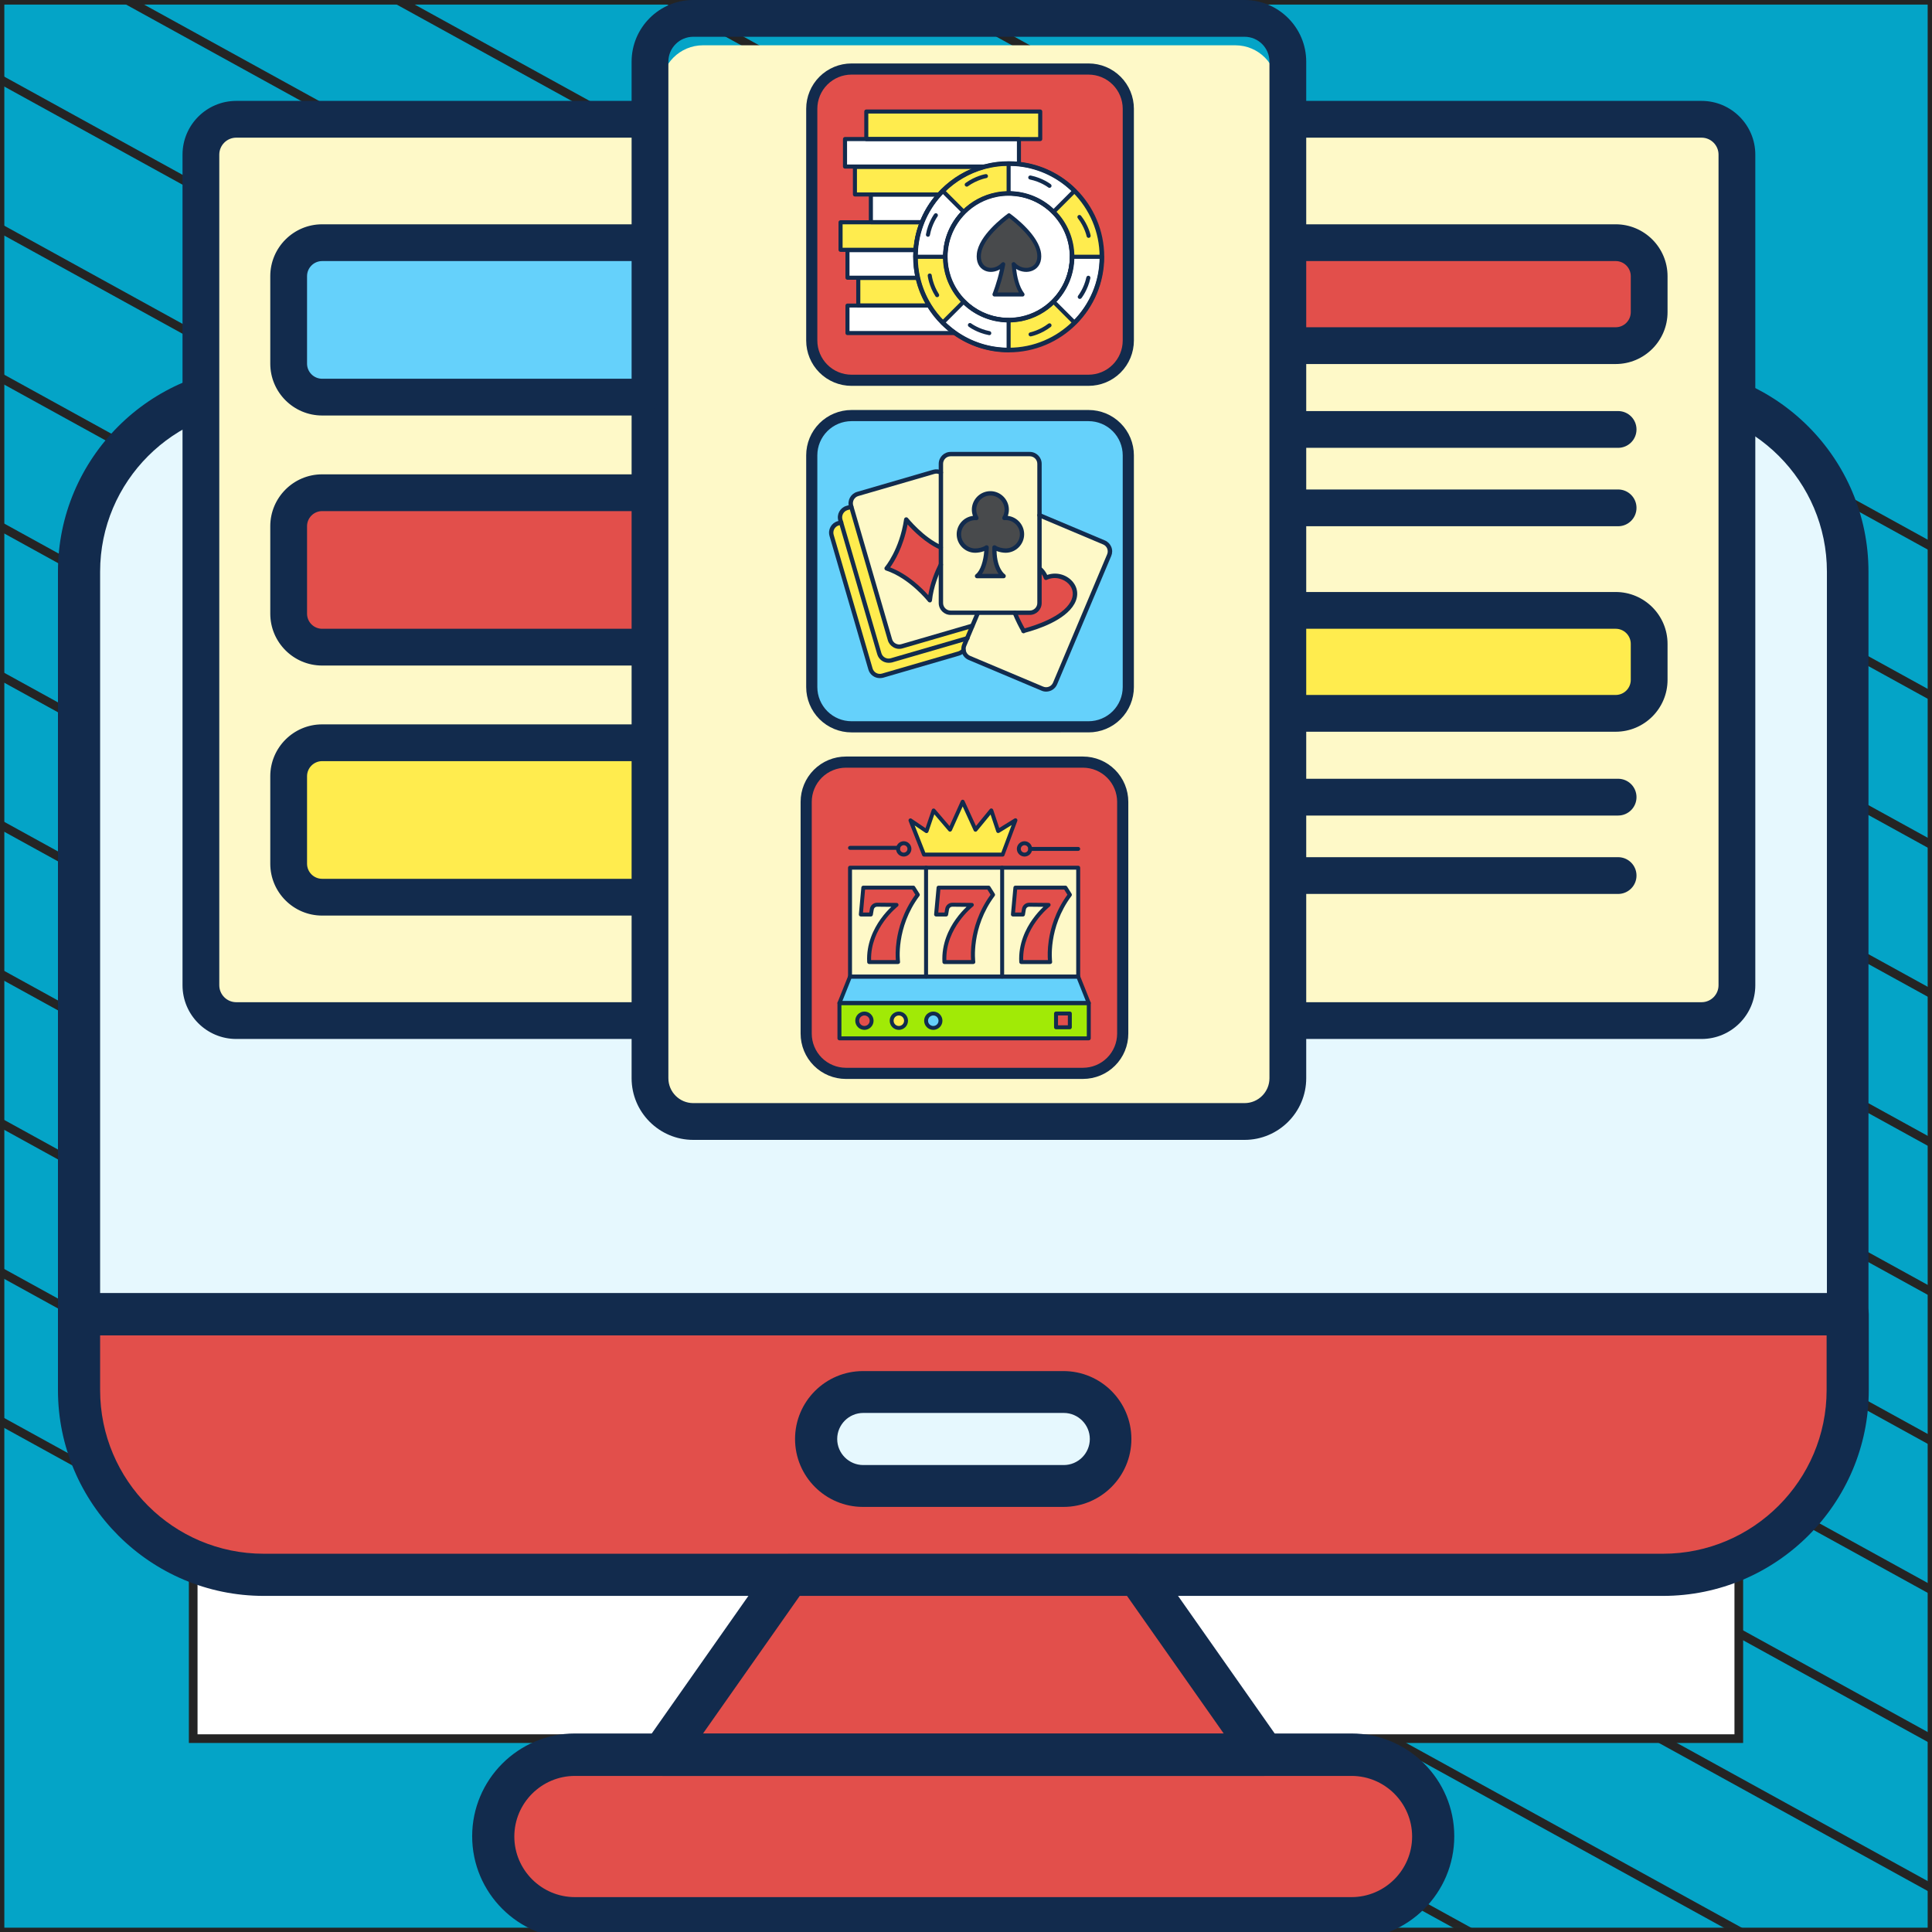 <?xml version="1.0" encoding="UTF-8"?> <svg xmlns="http://www.w3.org/2000/svg" width="300" height="300" viewBox="0 0 300 300" fill="none"><rect x="0" y="0" width="300" height="300" fill="#333333" stroke="none"/><g clip-path="url(#clip0_2005_4410)"><path d="M300 0.038H0V300H300V0.038Z" fill="#04A4C7" stroke="#242424" stroke-width="1.346" stroke-linejoin="round"></path><mask id="mask0_2005_4410" style="mask-type:luminance" maskUnits="userSpaceOnUse" x="0" y="0" width="300" height="300"><path d="M300 0H0V299.962H300V0Z" fill="white"></path></mask><g mask="url(#mask0_2005_4410)"><path d="M-286.023 63.085L218.795 341.085" stroke="#242424" stroke-width="1.346" stroke-miterlimit="10"></path><path d="M-264.954 51.544L239.932 329.581" stroke="#242424" stroke-width="1.346" stroke-miterlimit="10"></path><path d="M-243.819 40.04L260.999 318.04" stroke="#242424" stroke-width="1.346" stroke-miterlimit="10"></path><path d="M-222.682 28.536L282.136 306.536" stroke="#242424" stroke-width="1.346" stroke-miterlimit="10"></path><path d="M-201.545 17.032L303.272 295.032" stroke="#242424" stroke-width="1.346" stroke-miterlimit="10"></path><path d="M-180.41 5.528L324.409 283.528" stroke="#242424" stroke-width="1.346" stroke-miterlimit="10"></path><path d="M-159.273 -6.014L345.545 272.024" stroke="#242424" stroke-width="1.346" stroke-miterlimit="10"></path><path d="M-138.205 -17.517L366.613 260.483" stroke="#242424" stroke-width="1.346" stroke-miterlimit="10"></path><path d="M-117.069 -29.021L387.749 248.979" stroke="#242424" stroke-width="1.346" stroke-miterlimit="10"></path><path d="M-95.932 -40.525L408.886 237.475" stroke="#242424" stroke-width="1.346" stroke-miterlimit="10"></path><path d="M-74.796 -52.029L430.023 225.971" stroke="#242424" stroke-width="1.346" stroke-miterlimit="10"></path><path d="M-53.659 -63.533L451.159 214.467" stroke="#242424" stroke-width="1.346" stroke-miterlimit="10"></path><path d="M-32.591 -75.075L472.227 202.963" stroke="#242424" stroke-width="1.346" stroke-miterlimit="10"></path><path d="M-11.454 -86.579L493.364 191.422" stroke="#242424" stroke-width="1.346" stroke-miterlimit="10"></path></g><path d="M270 30H30V269.975H270V30Z" fill="white" stroke="#242424" stroke-width="1.346" stroke-miterlimit="10"></path><path d="M286.909 204.083V215.855C286.909 223.81 283.682 230.901 278.5 236.128C273.364 241.355 266.182 244.583 258.227 244.583H40.955C38 244.583 35.136 244.128 32.364 243.264C31.454 242.946 30.591 242.673 29.727 242.264C27.182 241.219 24.818 239.764 22.727 237.992C22.727 237.992 22.727 237.946 22.682 237.946C21.954 237.401 21.273 236.764 20.682 236.083C15.5 230.901 12.273 223.764 12.273 215.81V204.037H286.909V204.083Z" fill="#E24F4B"></path><path d="M222.591 285.173C222.591 278.173 216.909 272.492 209.909 272.492H89.273C82.273 272.492 76.591 278.173 76.591 285.173C76.591 292.173 82.273 297.855 89.273 297.855H209.864C216.909 297.855 222.591 292.173 222.591 285.173Z" fill="#E24F4B"></path><path d="M286.909 88.764V204.082H12.273V88.764C12.273 72.946 25.091 60.083 40.955 60.083H258.227C274.091 60.083 286.909 72.946 286.909 88.764Z" fill="#E6F8FE"></path><path d="M286.909 207.355H12.273C10.454 207.355 9 205.901 9 204.082V88.764C9 71.173 23.318 56.855 40.909 56.855H258.227C275.818 56.855 290.136 71.173 290.136 88.764V204.082C290.182 205.901 288.727 207.355 286.909 207.355ZM15.546 200.81H283.682V88.764C283.682 74.764 272.273 63.355 258.273 63.355H40.955C26.954 63.355 15.546 74.764 15.546 88.764V200.81Z" fill="#122B4D"></path><path d="M258.227 247.81H40.955C23.364 247.81 9 233.492 9 215.855V204.083C9 202.264 10.454 200.81 12.273 200.81H286.909C288.727 200.81 290.182 202.264 290.182 204.083V215.855C290.182 233.492 275.818 247.81 258.227 247.81ZM15.546 207.355V215.855C15.546 229.901 26.954 241.264 40.955 241.264H258.227C272.227 241.264 283.636 229.855 283.636 215.855V207.355H15.546Z" fill="#122B4D"></path><path d="M176.682 244.537L196.318 272.492H102.864L122.5 244.537H176.682Z" fill="#E24F4B"></path><path d="M196.318 275.764H102.864C101.636 275.764 100.546 275.082 99.955 273.992C99.409 272.901 99.5 271.628 100.182 270.628L119.818 242.673C120.409 241.81 121.409 241.31 122.5 241.31H176.636C177.682 241.31 178.682 241.81 179.318 242.673L198.955 270.628C199.636 271.628 199.727 272.901 199.182 273.992C198.636 275.082 197.5 275.764 196.318 275.764ZM109.136 269.219H190.046L175 247.81H124.182L109.136 269.219Z" fill="#122B4D"></path><path d="M209.909 301.083H89.273C80.5 301.083 73.318 293.946 73.318 285.128C73.318 276.355 80.454 269.173 89.273 269.173H209.864C218.636 269.173 225.818 276.31 225.818 285.128C225.818 293.946 218.682 301.083 209.909 301.083ZM89.273 275.764C84.091 275.764 79.864 279.992 79.864 285.173C79.864 290.355 84.091 294.583 89.273 294.583H209.864C215.045 294.583 219.273 290.355 219.273 285.173C219.273 279.992 215.045 275.764 209.864 275.764H89.273Z" fill="#122B4D"></path><path d="M172.455 223.446C172.455 227.492 169.182 230.764 165.136 230.764H134C129.955 230.764 126.682 227.492 126.682 223.446C126.682 219.401 129.955 216.128 134 216.128H165.136C169.182 216.173 172.455 219.446 172.455 223.446Z" fill="#E6F8FE"></path><path d="M165.136 233.992H134C128.182 233.992 123.455 229.264 123.455 223.446C123.455 217.628 128.182 212.901 134 212.901H165.136C170.955 212.901 175.682 217.628 175.682 223.446C175.682 229.264 170.955 233.992 165.136 233.992ZM134.045 219.401C131.818 219.401 130 221.219 130 223.446C130 225.673 131.818 227.492 134.045 227.492H165.182C167.409 227.492 169.227 225.673 169.227 223.446C169.227 221.219 167.409 219.401 165.182 219.401H134.045Z" fill="#122B4D"></path><path d="M100.93 18.523H36.685C33.653 18.523 31.195 20.981 31.195 24.012V152.988C31.195 156.02 33.653 158.478 36.685 158.478H100.929L100.93 18.523Z" fill="#FEF9C8"></path><path d="M199.974 18.523H264.219C267.25 18.523 269.708 20.981 269.708 24.012V152.988C269.708 156.02 267.25 158.478 264.219 158.478H199.974V18.523Z" fill="#FEF9C8"></path><path d="M100.93 37.684H50.022C47.151 37.684 44.823 40.011 44.823 42.883V56.465C44.823 59.336 47.15 61.664 50.022 61.664H100.93V37.684Z" fill="#65D1FB"></path><path d="M100.93 76.51H50.022C47.151 76.51 44.823 78.837 44.823 81.709V95.291C44.823 98.162 47.15 100.49 50.022 100.49H100.93V76.51Z" fill="#E24F4B"></path><path d="M100.93 115.335H50.022C47.151 115.335 44.823 117.663 44.823 120.535V134.117C44.823 136.988 47.15 139.316 50.022 139.316H100.93V115.335Z" fill="#FFEC4E"></path><path d="M199.974 37.684H250.882C253.753 37.684 256.081 40.011 256.081 42.883V48.472C256.081 51.343 253.754 53.671 250.882 53.671H199.974V37.684Z" fill="#E24F4B"></path><path d="M199.974 94.781H250.882C253.753 94.781 256.081 97.108 256.081 99.98V105.569C256.081 108.439 253.754 110.768 250.882 110.768H199.974V94.781Z" fill="#FFEC4E"></path><path d="M251.26 69.539H201.522C199.945 69.539 198.667 68.261 198.667 66.684C198.667 65.108 199.945 63.83 201.522 63.83H251.26C252.837 63.83 254.115 65.108 254.115 66.684C254.115 68.261 252.837 69.539 251.26 69.539Z" fill="#122B4D"></path><path d="M251.26 81.715H201.522C199.945 81.715 198.667 80.437 198.667 78.86C198.667 77.283 199.945 76.005 201.522 76.005H251.26C252.837 76.005 254.115 77.283 254.115 78.86C254.115 80.437 252.837 81.715 251.26 81.715Z" fill="#122B4D"></path><path d="M251.26 126.636H201.522C199.945 126.636 198.667 125.358 198.667 123.781C198.667 122.204 199.945 120.926 201.522 120.926H251.26C252.837 120.926 254.115 122.204 254.115 123.781C254.115 125.358 252.837 126.636 251.26 126.636Z" fill="#122B4D"></path><path d="M251.26 138.811H201.522C199.945 138.811 198.667 137.534 198.667 135.957C198.667 134.379 199.945 133.102 201.522 133.102H251.26C252.837 133.102 254.115 134.379 254.115 135.957C254.115 137.534 252.837 138.811 251.26 138.811Z" fill="#122B4D"></path><path d="M191.819 172.415H109.163C105.581 172.415 102.677 169.511 102.677 165.929V13.518C102.677 9.936 105.581 7.032 109.163 7.032H191.819C195.402 7.032 198.306 9.936 198.306 13.518V165.928C198.306 169.511 195.402 172.415 191.819 172.415Z" fill="#FEF9C8"></path><path d="M193.256 177H107.648C102.369 177 98.075 172.705 98.075 167.427V9.573C98.075 4.295 102.37 0 107.648 0H193.256C198.536 0 202.829 4.295 202.829 9.573V167.427C202.829 172.705 198.534 177 193.256 177ZM107.648 5.71C105.517 5.71 103.785 7.443 103.785 9.573V167.427C103.785 169.557 105.518 171.29 107.648 171.29H193.256C195.387 171.29 197.12 169.557 197.12 167.427V9.573C197.12 7.443 195.386 5.71 193.256 5.71H107.648Z" fill="#122B4D"></path><path d="M99.541 161.331H36.686C32.085 161.331 28.342 157.589 28.342 152.987V24.011C28.342 19.411 32.085 15.667 36.686 15.667H99.636C101.213 15.667 102.491 16.945 102.491 18.522C102.491 20.099 101.213 21.377 99.636 21.377H36.686C35.233 21.377 34.051 22.559 34.051 24.011V152.987C34.051 154.439 35.233 155.622 36.686 155.622H99.541C101.118 155.622 102.396 156.9 102.396 158.477C102.396 160.054 101.118 161.331 99.541 161.331Z" fill="#122B4D"></path><path d="M264.219 161.331H201.304C199.727 161.331 198.449 160.054 198.449 158.477C198.449 156.9 199.727 155.622 201.304 155.622H264.219C265.671 155.622 266.853 154.44 266.853 152.987V24.011C266.853 22.56 265.671 21.377 264.219 21.377H201.522C199.945 21.377 198.667 20.099 198.667 18.522C198.667 16.945 199.945 15.667 201.522 15.667H264.219C268.819 15.667 272.563 19.409 272.563 24.011V152.987C272.564 157.589 268.821 161.331 264.219 161.331Z" fill="#122B4D"></path><path d="M99.351 64.519H50.023C45.582 64.519 41.968 60.906 41.968 56.465V42.883C41.968 38.442 45.582 34.829 50.023 34.829H99.636C101.213 34.829 102.491 36.107 102.491 37.684C102.491 39.261 101.213 40.539 99.636 40.539H50.023C48.73 40.539 47.678 41.59 47.678 42.883V56.466C47.678 57.759 48.73 58.811 50.023 58.811H99.351C100.928 58.811 102.206 60.089 102.206 61.666C102.206 63.243 100.927 64.519 99.351 64.519Z" fill="#122B4D"></path><path d="M99.636 103.345H50.023C45.582 103.345 41.968 99.732 41.968 95.291V81.708C41.968 77.267 45.582 73.654 50.023 73.654H99.636C101.213 73.654 102.491 74.932 102.491 76.509C102.491 78.086 101.213 79.364 99.636 79.364H50.023C48.73 79.364 47.678 80.415 47.678 81.708V95.291C47.678 96.584 48.73 97.636 50.023 97.636H99.636C101.213 97.636 102.491 98.913 102.491 100.49C102.491 102.067 101.213 103.345 99.636 103.345Z" fill="#122B4D"></path><path d="M99.636 142.171H50.023C45.582 142.171 41.968 138.558 41.968 134.117V120.534C41.968 116.093 45.582 112.48 50.023 112.48H99.636C101.213 112.48 102.491 113.757 102.491 115.334C102.491 116.911 101.213 118.189 99.636 118.189H50.023C48.73 118.189 47.678 119.241 47.678 120.534V134.117C47.678 135.41 48.73 136.461 50.023 136.461H99.636C101.213 136.461 102.491 137.739 102.491 139.316C102.491 140.893 101.213 142.171 99.636 142.171Z" fill="#122B4D"></path><path d="M250.882 56.526H201.522C199.945 56.526 198.667 55.248 198.667 53.671C198.667 52.094 199.945 50.816 201.522 50.816H250.882C252.175 50.816 253.226 49.764 253.226 48.472V42.882C253.226 41.589 252.175 40.538 250.882 40.538H201.522C199.945 40.538 198.667 39.26 198.667 37.683C198.667 36.106 199.945 34.828 201.522 34.828H250.882C255.323 34.828 258.936 38.441 258.936 42.882V48.472C258.936 52.913 255.323 56.526 250.882 56.526Z" fill="#122B4D"></path><path d="M250.882 113.623H201.887C200.31 113.623 199.032 112.345 199.032 110.768C199.032 109.191 200.31 107.913 201.887 107.913H250.882C252.175 107.913 253.226 106.861 253.226 105.569V99.979C253.226 98.686 252.175 97.635 250.882 97.635H201.304C199.727 97.635 198.449 96.357 198.449 94.78C198.449 93.203 199.727 91.925 201.304 91.925H250.882C255.323 91.925 258.936 95.538 258.936 99.979V105.569C258.936 110.01 255.323 113.623 250.882 113.623Z" fill="#122B4D"></path><path d="M132.219 64.074H169.036C170.673 64.074 172.242 64.724 173.399 65.881C174.556 67.038 175.206 68.607 175.206 70.243V106.232C175.206 107.869 174.556 109.438 173.399 110.595C172.242 111.752 170.673 112.402 169.036 112.402H164.482H152.639H132.219C130.583 112.402 129.013 111.752 127.856 110.595C126.699 109.438 126.049 107.869 126.049 106.232V70.243C126.049 68.607 126.699 67.038 127.856 65.881C129.013 64.724 130.583 64.074 132.219 64.074Z" fill="#65D1FB"></path><path d="M165.348 113.724L152.435 113.726H132.219V111.994H152.635H164.478H169.032C170.438 111.992 171.786 111.433 172.781 110.438C173.775 109.444 174.334 108.096 174.336 106.69V70.699C174.334 69.293 173.775 67.945 172.781 66.951C171.786 65.956 170.438 65.397 169.032 65.395H132.219C130.813 65.397 129.465 65.956 128.471 66.951C127.476 67.945 126.917 69.293 126.915 70.699V106.69C126.917 108.096 127.476 109.444 128.471 110.438C129.465 111.433 130.813 111.992 132.219 111.994V113.726C130.354 113.726 128.565 112.985 127.245 111.666C125.926 110.347 125.185 108.558 125.185 106.692V70.699C125.185 68.834 125.926 67.044 127.245 65.725C128.565 64.406 130.354 63.665 132.219 63.665H169.036C170.902 63.665 172.691 64.406 174.01 65.725C175.329 67.044 176.07 68.834 176.07 70.699V106.69C176.07 108.555 175.329 110.344 174.01 111.664C172.691 112.983 170.902 113.724 169.036 113.724H165.348Z" fill="#122B4D"></path><path d="M148.846 101.468L137.04 104.903C136.241 105.135 135.408 104.68 135.177 103.881L129.123 83.12C128.892 82.321 129.347 81.488 130.145 81.257L141.951 77.822C142.75 77.59 143.582 78.045 143.814 78.844L149.859 99.605C150.099 100.395 149.644 101.228 148.846 101.468Z" fill="#FFEC4E"></path><path d="M150.211 99.09L138.405 102.524C137.607 102.756 136.774 102.301 136.542 101.503L130.497 80.741C130.266 79.943 130.721 79.11 131.519 78.878L143.325 75.444C144.124 75.212 144.957 75.667 145.188 76.466L151.233 97.227C151.473 98.017 151.01 98.858 150.211 99.09Z" fill="#FFEC4E"></path><path d="M151.868 96.917L140.062 100.352C139.264 100.584 138.431 100.129 138.199 99.33L132.154 78.569C131.922 77.77 132.377 76.938 133.176 76.706L144.982 73.271C145.78 73.039 146.613 73.494 146.845 74.293L152.898 95.054C153.13 95.853 152.666 96.686 151.868 96.917Z" fill="#FEF9C8"></path><path d="M137.684 88.254C137.684 88.254 139.993 85.584 140.732 80.656C140.732 80.656 143.883 84.639 147.386 85.43C147.386 85.43 144.819 89.079 144.381 93.2C144.381 93.2 141.496 89.508 137.684 88.254Z" fill="#E24F4B"></path><path d="M161.863 106.938L150.529 102.164C149.765 101.838 149.404 100.962 149.722 100.189L158.119 80.269C158.445 79.505 159.321 79.144 160.094 79.462L171.428 84.236C172.192 84.562 172.552 85.438 172.235 86.211L163.837 106.131C163.511 106.903 162.627 107.264 161.863 106.938Z" fill="#FEF9C8"></path><path d="M162.412 89.74C162.223 89.199 161.914 88.743 161.519 88.391C160.034 87.061 157.458 87.172 156.762 89.508C156.247 91.242 156.891 93.526 157.647 95.338C158.119 96.471 158.634 97.424 158.926 97.939L158.909 97.982C158.917 97.982 158.935 97.974 158.943 97.974C158.952 97.982 158.96 97.999 158.96 98.008L158.978 97.965C160.454 97.579 165.082 96.205 166.525 93.629C168.036 90.933 164.876 88.563 162.412 89.74Z" fill="#E24F4B"></path><path d="M159.905 95.149H147.609C146.776 95.149 146.107 94.471 146.107 93.647V72.018C146.107 71.185 146.785 70.516 147.609 70.516H159.905C160.737 70.516 161.407 71.194 161.407 72.018V93.638C161.407 94.471 160.737 95.149 159.905 95.149Z" fill="#FEF9C8"></path><path d="M156.161 80.424C156.092 80.424 156.024 80.432 155.964 80.432C156.187 80.055 156.324 79.617 156.324 79.144C156.324 77.745 155.191 76.612 153.791 76.612C152.392 76.612 151.258 77.745 151.258 79.144C151.258 79.617 151.387 80.055 151.61 80.432C151.55 80.432 151.49 80.424 151.43 80.424C150.031 80.424 148.897 81.557 148.897 82.957C148.897 84.356 150.031 85.49 151.43 85.49C151.997 85.49 152.761 85.301 153.19 84.992C153.19 86.417 152.77 88.666 151.722 89.448H155.852C155.852 89.448 154.315 88.486 154.418 85C154.839 85.309 155.603 85.49 156.161 85.49C157.561 85.49 158.694 84.356 158.694 82.957C158.694 81.557 157.561 80.424 156.161 80.424Z" fill="#484A4C"></path><path d="M136.611 105.298C135.812 105.298 135.074 104.774 134.842 103.967L128.806 83.214C128.523 82.236 129.09 81.214 130.06 80.93L130.515 80.802C130.695 80.75 130.884 80.853 130.936 81.034C130.987 81.214 130.884 81.403 130.704 81.454L130.249 81.583C129.63 81.763 129.27 82.416 129.45 83.034L135.495 103.795C135.675 104.414 136.328 104.774 136.946 104.594L148.752 101.159C148.992 101.091 149.198 100.953 149.344 100.756C149.456 100.61 149.671 100.584 149.816 100.696C149.962 100.807 149.988 101.022 149.877 101.168C149.636 101.477 149.31 101.7 148.932 101.803L137.126 105.238C136.954 105.272 136.783 105.298 136.611 105.298Z" fill="#122B4D"></path><path d="M137.984 102.92C137.186 102.92 136.447 102.396 136.216 101.589L130.171 80.836C129.888 79.857 130.454 78.835 131.425 78.552L132.086 78.363C132.266 78.312 132.455 78.415 132.506 78.595C132.558 78.775 132.455 78.964 132.275 79.016L131.613 79.205C130.995 79.385 130.635 80.037 130.815 80.656L136.86 101.417C137.04 102.035 137.692 102.396 138.311 102.215L150.117 98.781C150.297 98.73 150.486 98.832 150.537 99.013C150.589 99.193 150.486 99.382 150.305 99.433L138.5 102.868C138.328 102.902 138.156 102.92 137.984 102.92Z" fill="#122B4D"></path><path d="M139.633 100.756C139.324 100.756 139.024 100.679 138.749 100.524C138.32 100.284 138.002 99.897 137.864 99.425L131.828 78.664C131.545 77.685 132.112 76.663 133.082 76.38L144.888 72.945C145.343 72.817 145.832 72.859 146.253 73.074C146.416 73.16 146.485 73.366 146.399 73.529C146.313 73.692 146.107 73.761 145.944 73.675C145.678 73.538 145.369 73.503 145.085 73.589L133.279 77.024C132.661 77.204 132.301 77.857 132.481 78.475L138.517 99.236C138.603 99.537 138.8 99.786 139.075 99.931C139.35 100.078 139.668 100.12 139.959 100.026L150.898 96.841C151.079 96.789 151.267 96.892 151.319 97.072C151.37 97.253 151.267 97.442 151.087 97.493L140.148 100.679C139.985 100.73 139.814 100.756 139.633 100.756Z" fill="#122B4D"></path><path d="M144.381 93.543C144.278 93.543 144.183 93.5 144.115 93.415C144.089 93.38 141.238 89.783 137.572 88.581C137.46 88.546 137.383 88.46 137.349 88.349C137.314 88.237 137.349 88.126 137.417 88.04C137.443 88.014 139.676 85.378 140.388 80.613C140.405 80.475 140.508 80.372 140.637 80.338C140.766 80.303 140.903 80.346 140.989 80.458C141.015 80.484 143.385 83.455 146.218 84.7C146.39 84.777 146.467 84.974 146.39 85.146C146.313 85.318 146.115 85.395 145.943 85.318C143.702 84.33 141.788 82.39 140.929 81.437C140.259 84.983 138.843 87.25 138.224 88.108C140.989 89.164 143.196 91.362 144.14 92.418C144.467 90.487 145.196 88.727 145.789 87.533C145.875 87.37 146.072 87.301 146.244 87.379C146.407 87.464 146.476 87.662 146.398 87.834C145.755 89.139 144.939 91.131 144.716 93.251C144.698 93.389 144.604 93.5 144.475 93.543C144.449 93.535 144.415 93.543 144.381 93.543Z" fill="#122B4D"></path><path d="M162.446 107.393C162.206 107.393 161.965 107.35 161.734 107.247L150.4 102.473C149.79 102.215 149.361 101.64 149.284 100.979C149.249 100.67 149.292 100.343 149.412 100.051L151.542 95.003C151.611 94.831 151.817 94.754 151.988 94.822C152.16 94.891 152.237 95.097 152.169 95.269L150.039 100.318C149.962 100.506 149.936 100.704 149.953 100.901C150.005 101.322 150.271 101.683 150.657 101.846L161.991 106.62C162.584 106.869 163.27 106.594 163.519 105.993L171.917 86.073C172.037 85.79 172.037 85.472 171.925 85.18C171.805 84.888 171.582 84.665 171.299 84.545L161.278 80.32C161.107 80.252 161.029 80.046 161.098 79.874C161.167 79.702 161.373 79.625 161.545 79.694L171.565 83.918C172.02 84.107 172.372 84.468 172.561 84.923C172.75 85.378 172.741 85.884 172.552 86.331L164.155 106.251C163.854 106.972 163.167 107.393 162.446 107.393Z" fill="#122B4D"></path><path d="M158.96 98.343C158.9 98.343 158.849 98.326 158.806 98.3C158.746 98.283 158.694 98.249 158.651 98.197C158.6 98.137 158.574 98.068 158.574 97.991C158.265 97.442 157.733 96.446 157.26 95.278C157.192 95.106 157.277 94.909 157.449 94.84C157.621 94.771 157.818 94.857 157.887 95.029C158.316 96.102 158.806 97.029 159.115 97.57C160.695 97.141 164.919 95.802 166.233 93.449C166.782 92.462 166.679 91.457 165.949 90.676C165.22 89.903 163.82 89.431 162.558 90.032C162.472 90.075 162.369 90.075 162.283 90.04C162.197 90.006 162.129 89.929 162.094 89.834C161.94 89.371 161.656 88.959 161.296 88.624C161.158 88.495 161.141 88.289 161.27 88.143C161.399 88.005 161.605 87.988 161.751 88.117C162.111 88.443 162.403 88.838 162.609 89.276C163.94 88.804 165.477 89.156 166.456 90.204C167.383 91.2 167.529 92.53 166.834 93.767C165.4 96.343 161.107 97.734 159.201 98.24C159.149 98.292 159.072 98.317 158.995 98.326C158.978 98.343 158.969 98.343 158.96 98.343Z" fill="#122B4D"></path><path d="M159.905 95.484H147.61C146.597 95.484 145.764 94.66 145.764 93.638V72.018C145.764 71.005 146.588 70.172 147.61 70.172H159.905C160.918 70.172 161.751 70.996 161.751 72.018V93.638C161.751 94.66 160.918 95.484 159.905 95.484ZM147.61 70.85C146.966 70.85 146.442 71.374 146.442 72.018V93.638C146.442 94.282 146.966 94.806 147.61 94.806H159.905C160.549 94.806 161.073 94.282 161.073 93.638V72.018C161.073 71.374 160.549 70.85 159.905 70.85H147.61Z" fill="#122B4D"></path><path d="M155.844 89.791H151.714C151.568 89.791 151.439 89.697 151.396 89.559C151.353 89.422 151.396 89.267 151.516 89.182C152.28 88.606 152.735 86.992 152.83 85.567C152.375 85.747 151.842 85.833 151.43 85.833C149.85 85.833 148.554 84.545 148.554 82.957C148.554 81.489 149.662 80.278 151.078 80.106C150.967 79.797 150.907 79.471 150.907 79.144C150.907 77.565 152.194 76.268 153.783 76.268C155.363 76.268 156.659 77.556 156.659 79.144C156.659 79.471 156.599 79.797 156.488 80.106C157.921 80.269 159.029 81.489 159.029 82.957C159.029 84.537 157.741 85.833 156.153 85.833C155.741 85.833 155.2 85.739 154.745 85.558C154.805 88.332 156.007 89.156 156.024 89.165C156.153 89.25 156.204 89.405 156.161 89.542C156.127 89.688 155.998 89.791 155.844 89.791ZM152.486 89.113H155.062C154.581 88.452 154.015 87.19 154.083 84.992C154.083 84.863 154.161 84.751 154.272 84.7C154.384 84.648 154.521 84.657 154.624 84.734C154.951 84.975 155.629 85.155 156.17 85.155C157.381 85.155 158.368 84.167 158.368 82.957C158.368 81.746 157.381 80.759 156.17 80.759C156.118 80.759 156.058 80.759 155.998 80.767C155.869 80.776 155.749 80.716 155.68 80.613C155.612 80.51 155.612 80.372 155.68 80.261C155.887 79.917 155.99 79.531 155.99 79.144C155.99 77.934 155.002 76.946 153.791 76.946C152.581 76.946 151.593 77.934 151.593 79.144C151.593 79.539 151.696 79.926 151.903 80.261C151.963 80.372 151.963 80.501 151.903 80.613C151.834 80.716 151.714 80.784 151.593 80.776H151.568C151.525 80.776 151.482 80.767 151.439 80.767C150.228 80.767 149.241 81.755 149.241 82.965C149.241 84.176 150.228 85.163 151.439 85.163C151.98 85.163 152.667 84.975 152.993 84.734C153.096 84.657 153.233 84.648 153.345 84.7C153.457 84.76 153.534 84.871 153.534 85C153.517 86.005 153.294 87.937 152.486 89.113Z" fill="#122B4D"></path><path d="M131.352 117.885H168.169C169.806 117.885 171.375 118.535 172.532 119.692C173.689 120.849 174.339 122.418 174.339 124.055V160.043C174.339 161.68 173.689 163.249 172.532 164.406C171.375 165.563 169.806 166.213 168.169 166.213H163.615H151.772H131.352C129.715 166.213 128.146 165.563 126.989 164.406C125.832 163.249 125.182 161.68 125.182 160.043V124.055C125.182 122.418 125.832 120.849 126.989 119.692C128.146 118.535 129.715 117.885 131.352 117.885Z" fill="#E24F4B"></path><path d="M131.991 134.736H167.421V151.652H131.991V134.736Z" fill="#FEF9C8"></path><path d="M134.964 149.386H139.442C139.442 149.386 138.674 144.07 142.5 138.946L141.809 137.84H134.049L133.665 142.011H135.232L135.378 141.174C135.448 140.774 135.793 140.482 136.2 140.49L139.212 140.521C139.212 140.513 134.656 143.993 134.964 149.386Z" fill="#E24F4B"></path><path d="M146.656 149.386H151.135C151.135 149.386 150.367 144.07 154.193 138.946L153.501 137.84H145.734L145.35 142.011H146.918L147.063 141.174C147.133 140.774 147.478 140.482 147.885 140.49L150.897 140.521C150.897 140.513 146.349 143.993 146.656 149.386Z" fill="#E24F4B"></path><path d="M158.587 149.386H163.065C163.065 149.386 162.297 144.07 166.123 138.946L165.431 137.84H157.665L157.281 142.011H158.848L158.994 141.174C159.063 140.774 159.409 140.482 159.816 140.49L162.827 140.521C162.827 140.513 158.279 143.993 158.587 149.386Z" fill="#E24F4B"></path><path d="M143.476 132.7L141.378 127.384L143.875 129.082L144.974 125.855L147.532 128.844L149.491 124.496L151.481 128.844L153.939 125.855L155.007 129.043L157.696 127.384L155.698 132.7H143.476Z" fill="#FFEC4E"></path><path d="M131.991 151.645L130.347 155.755H169.065L167.421 151.645H131.991Z" fill="#65D1FB"></path><path d="M130.347 155.755H169.065V161.232H130.347V155.755Z" fill="#A1EA06"></path><path d="M134.226 159.604C134.842 159.604 135.34 159.105 135.34 158.49C135.34 157.875 134.842 157.376 134.226 157.376C133.611 157.376 133.113 157.875 133.113 158.49C133.113 159.105 133.611 159.604 134.226 159.604Z" fill="#E24F4B"></path><path d="M139.573 159.604C140.189 159.604 140.687 159.105 140.687 158.49C140.687 157.875 140.189 157.376 139.573 157.376C138.958 157.376 138.459 157.875 138.459 158.49C138.459 159.105 138.958 159.604 139.573 159.604Z" fill="#FFEC4E"></path><path d="M144.92 159.604C145.536 159.604 146.034 159.105 146.034 158.49C146.034 157.875 145.536 157.376 144.92 157.376C144.305 157.376 143.806 157.875 143.806 158.49C143.806 159.105 144.305 159.604 144.92 159.604Z" fill="#65D1FB"></path><path d="M163.98 157.376H166.123V159.519H163.98V157.376Z" fill="#E24F4B"></path><path d="M167.421 151.952H131.991C131.822 151.952 131.683 151.814 131.683 151.645V134.736C131.683 134.567 131.822 134.429 131.991 134.429H167.421C167.59 134.429 167.729 134.567 167.729 134.736V151.653C167.729 151.814 167.59 151.952 167.421 151.952ZM132.298 151.338H167.114V135.036H132.298V151.338Z" fill="#122B4D"></path><path d="M159.087 133.007C158.434 133.007 157.896 132.47 157.896 131.817C157.896 131.164 158.434 130.626 159.087 130.626C159.74 130.626 160.277 131.164 160.277 131.817C160.277 132.47 159.74 133.007 159.087 133.007ZM159.087 131.241C158.772 131.241 158.51 131.502 158.51 131.817C158.51 132.132 158.772 132.393 159.087 132.393C159.401 132.393 159.663 132.132 159.663 131.817C159.663 131.494 159.401 131.241 159.087 131.241Z" fill="#122B4D"></path><path d="M140.334 133.007C139.681 133.007 139.143 132.47 139.143 131.817C139.143 131.164 139.681 130.626 140.334 130.626C140.987 130.626 141.524 131.164 141.524 131.817C141.524 132.47 140.987 133.007 140.334 133.007ZM140.334 131.241C140.019 131.241 139.757 131.502 139.757 131.817C139.757 132.132 140.019 132.393 140.334 132.393C140.649 132.393 140.91 132.132 140.91 131.817C140.91 131.494 140.649 131.241 140.334 131.241Z" fill="#122B4D"></path><path d="M167.421 132.124H159.97C159.801 132.124 159.662 131.986 159.662 131.817C159.662 131.648 159.801 131.509 159.97 131.509H167.421C167.59 131.509 167.729 131.648 167.729 131.817C167.729 131.986 167.59 132.124 167.421 132.124Z" fill="#122B4D"></path><path d="M139.442 131.963H131.991C131.822 131.963 131.683 131.825 131.683 131.656C131.683 131.487 131.822 131.348 131.991 131.348H139.442C139.611 131.348 139.75 131.487 139.75 131.656C139.75 131.825 139.619 131.963 139.442 131.963Z" fill="#122B4D"></path><path d="M139.443 149.694H134.964C134.803 149.694 134.664 149.563 134.657 149.402C134.495 146.528 135.694 144.201 136.723 142.749C137.338 141.888 137.96 141.228 138.406 140.813L136.201 140.79C136.201 140.79 136.201 140.79 136.193 140.79C135.939 140.79 135.724 140.966 135.678 141.22L135.532 142.057C135.509 142.203 135.379 142.311 135.233 142.311H133.666C133.581 142.311 133.497 142.272 133.443 142.211C133.381 142.15 133.358 142.065 133.366 141.973L133.75 137.801C133.765 137.64 133.896 137.525 134.057 137.525H141.824C141.932 137.525 142.032 137.579 142.085 137.671L142.777 138.777C142.846 138.885 142.838 139.023 142.761 139.123C139.066 144.078 139.75 149.286 139.758 149.34C139.773 149.425 139.742 149.517 139.688 149.586C139.612 149.655 139.527 149.694 139.443 149.694ZM135.263 149.079H139.105C139.066 148.549 139.028 147.466 139.235 146.044C139.496 144.247 140.211 141.573 142.131 138.931L141.64 138.139H134.326L134.004 141.696H134.979L135.079 141.112C135.171 140.567 135.64 140.175 136.193 140.175H136.208L139.22 140.206C139.35 140.206 139.466 140.29 139.504 140.413C139.542 140.536 139.504 140.675 139.397 140.751C139.358 140.79 135.141 144.078 135.263 149.079Z" fill="#122B4D"></path><path d="M151.127 149.694H146.649C146.487 149.694 146.349 149.563 146.341 149.402C146.18 146.528 147.371 144.193 148.408 142.749C149.022 141.888 149.645 141.228 150.09 140.813L147.886 140.79C147.886 140.79 147.886 140.79 147.878 140.79C147.624 140.79 147.409 140.966 147.363 141.22L147.217 142.057C147.194 142.203 147.064 142.311 146.918 142.311H145.35C145.266 142.311 145.181 142.272 145.128 142.211C145.066 142.15 145.043 142.065 145.051 141.973L145.435 137.801C145.45 137.64 145.581 137.525 145.742 137.525H153.509C153.616 137.525 153.716 137.579 153.77 137.671L154.462 138.777C154.531 138.885 154.523 139.023 154.446 139.123C150.751 144.078 151.435 149.286 151.442 149.34C151.458 149.425 151.427 149.517 151.373 149.586C151.304 149.655 151.22 149.694 151.127 149.694ZM146.948 149.079H150.789C150.751 148.549 150.713 147.466 150.92 146.044C151.181 144.247 151.896 141.573 153.816 138.931L153.325 138.139H146.019L145.696 141.696H146.672L146.772 141.112C146.864 140.567 147.332 140.175 147.886 140.175H147.901L150.912 140.206C151.043 140.206 151.158 140.29 151.197 140.413C151.235 140.536 151.197 140.675 151.089 140.751C151.043 140.79 146.833 144.078 146.948 149.079Z" fill="#122B4D"></path><path d="M163.058 149.694H158.579C158.418 149.694 158.279 149.563 158.272 149.402C158.11 146.528 159.301 144.193 160.338 142.749C160.953 141.888 161.575 141.228 162.021 140.813L159.816 140.79C159.816 140.79 159.816 140.79 159.808 140.79C159.555 140.79 159.34 140.966 159.294 141.22L159.148 142.057C159.125 142.203 158.994 142.311 158.848 142.311H157.281C157.196 142.311 157.112 142.272 157.058 142.211C156.997 142.15 156.973 142.065 156.981 141.973L157.365 137.801C157.381 137.64 157.511 137.525 157.673 137.525H165.439C165.547 137.525 165.647 137.579 165.701 137.671L166.392 138.777C166.461 138.885 166.453 139.023 166.377 139.123C162.681 144.078 163.365 149.286 163.373 149.34C163.388 149.425 163.357 149.517 163.304 149.586C163.235 149.655 163.15 149.694 163.058 149.694ZM158.879 149.079H162.72C162.681 148.549 162.643 147.466 162.85 146.044C163.112 144.247 163.826 141.573 165.747 138.931L165.255 138.139H157.941L157.619 141.696H158.594L158.694 141.112C158.794 140.559 159.263 140.167 159.824 140.175L162.835 140.206C162.966 140.206 163.081 140.29 163.119 140.413C163.158 140.536 163.119 140.675 163.012 140.751C162.973 140.79 158.763 144.078 158.879 149.079Z" fill="#122B4D"></path><path d="M155.698 133.008H143.476C143.353 133.008 143.238 132.931 143.192 132.816L141.094 127.499C141.048 127.376 141.087 127.23 141.186 127.146C141.294 127.061 141.44 127.054 141.548 127.131L143.714 128.598L144.682 125.755C144.72 125.648 144.805 125.571 144.912 125.556C145.02 125.533 145.135 125.571 145.204 125.656L147.448 128.275L149.207 124.365C149.253 124.257 149.368 124.188 149.483 124.181C149.606 124.181 149.714 124.25 149.76 124.357L151.55 128.26L153.693 125.648C153.762 125.563 153.878 125.517 153.985 125.54C154.093 125.563 154.185 125.64 154.223 125.748L155.161 128.567L157.519 127.108C157.634 127.038 157.773 127.046 157.872 127.131C157.972 127.215 158.011 127.353 157.965 127.476L155.975 132.792C155.944 132.931 155.829 133.008 155.698 133.008ZM143.683 132.393H155.483L157.089 128.114L155.161 129.305C155.084 129.351 154.984 129.366 154.892 129.335C154.807 129.305 154.738 129.236 154.707 129.143L153.816 126.478L151.711 129.036C151.642 129.12 151.542 129.159 151.435 129.143C151.327 129.128 151.243 129.067 151.197 128.967L149.483 125.225L147.801 128.959C147.755 129.051 147.67 129.12 147.563 129.136C147.455 129.151 147.355 129.113 147.286 129.028L145.081 126.447L144.16 129.159C144.129 129.251 144.06 129.32 143.967 129.351C143.875 129.382 143.775 129.366 143.699 129.312L142.024 128.175L143.683 132.393Z" fill="#122B4D"></path><path d="M169.065 156.062H130.347C130.247 156.062 130.147 156.008 130.093 155.924C130.039 155.839 130.024 155.732 130.062 155.639L131.706 151.537C131.752 151.422 131.868 151.345 131.991 151.345H167.421C167.544 151.345 167.659 151.422 167.706 151.537L169.35 155.639C169.388 155.732 169.373 155.839 169.319 155.924C169.265 156.008 169.165 156.062 169.065 156.062ZM130.8 155.447H168.612L167.214 151.952H132.198L130.8 155.447Z" fill="#122B4D"></path><path d="M169.065 161.54H130.347C130.178 161.54 130.039 161.401 130.039 161.232V155.755C130.039 155.586 130.178 155.448 130.347 155.448H169.065C169.234 155.448 169.373 155.586 169.373 155.755V161.232C169.373 161.401 169.234 161.54 169.065 161.54ZM130.654 160.925H168.758V156.054H130.654V160.925Z" fill="#122B4D"></path><path d="M134.226 159.918C133.443 159.918 132.805 159.281 132.805 158.497C132.805 157.714 133.443 157.076 134.226 157.076C135.01 157.076 135.648 157.714 135.648 158.497C135.648 159.281 135.01 159.918 134.226 159.918ZM134.226 157.683C133.781 157.683 133.412 158.044 133.412 158.497C133.412 158.943 133.773 159.312 134.226 159.312C134.68 159.312 135.041 158.95 135.041 158.497C135.041 158.044 134.672 157.683 134.226 157.683Z" fill="#122B4D"></path><path d="M139.573 159.918C138.789 159.918 138.152 159.281 138.152 158.497C138.152 157.714 138.789 157.076 139.573 157.076C140.356 157.076 140.994 157.714 140.994 158.497C140.994 159.281 140.356 159.918 139.573 159.918ZM139.573 157.683C139.127 157.683 138.759 158.044 138.759 158.497C138.759 158.943 139.12 159.312 139.573 159.312C140.026 159.312 140.387 158.95 140.387 158.497C140.379 158.044 140.018 157.683 139.573 157.683Z" fill="#122B4D"></path><path d="M144.92 159.918C144.137 159.918 143.499 159.281 143.499 158.497C143.499 157.714 144.137 157.076 144.92 157.076C145.704 157.076 146.341 157.714 146.341 158.497C146.341 159.281 145.704 159.918 144.92 159.918ZM144.92 157.683C144.475 157.683 144.106 158.044 144.106 158.497C144.106 158.943 144.467 159.312 144.92 159.312C145.366 159.312 145.735 158.95 145.735 158.497C145.727 158.044 145.366 157.683 144.92 157.683Z" fill="#122B4D"></path><path d="M166.123 159.826H163.98C163.811 159.826 163.672 159.688 163.672 159.519V157.376C163.672 157.207 163.811 157.069 163.98 157.069H166.123C166.292 157.069 166.43 157.207 166.43 157.376V159.519C166.423 159.688 166.292 159.826 166.123 159.826ZM164.287 159.212H165.816V157.683H164.287V159.212Z" fill="#122B4D"></path><path d="M155.614 151.952C155.445 151.952 155.307 151.814 155.307 151.645V134.736C155.307 134.567 155.445 134.429 155.614 134.429C155.783 134.429 155.921 134.567 155.921 134.736V151.653C155.914 151.814 155.783 151.952 155.614 151.952Z" fill="#122B4D"></path><path d="M143.798 151.952C143.629 151.952 143.491 151.814 143.491 151.645V134.736C143.491 134.567 143.629 134.429 143.798 134.429C143.967 134.429 144.106 134.567 144.106 134.736V151.653C144.106 151.814 143.967 151.952 143.798 151.952Z" fill="#122B4D"></path><path d="M164.481 167.534L151.567 167.537H131.352V165.805H151.767H163.61H168.165C169.571 165.803 170.919 165.243 171.913 164.249C172.908 163.255 173.467 161.907 173.469 160.501V124.51C173.467 123.104 172.908 121.756 171.913 120.761C170.919 119.767 169.571 119.208 168.165 119.206H131.352C129.946 119.208 128.598 119.767 127.603 120.761C126.609 121.756 126.05 123.104 126.048 124.51V160.501C126.05 161.907 126.609 163.255 127.603 164.249C128.598 165.243 129.946 165.803 131.352 165.805V167.537C129.486 167.537 127.697 166.796 126.378 165.476C125.059 164.157 124.318 162.368 124.318 160.503V124.51C124.318 122.644 125.059 120.855 126.378 119.536C127.697 118.217 129.486 117.476 131.352 117.476H168.169C170.035 117.476 171.824 118.217 173.143 119.536C174.462 120.855 175.203 122.644 175.203 124.51V160.501C175.203 162.366 174.462 164.155 173.143 165.474C171.824 166.793 170.035 167.534 168.169 167.534H164.481Z" fill="#122B4D"></path><path d="M132.219 10.264H169.036C170.673 10.264 172.242 10.914 173.399 12.071C174.556 13.228 175.206 14.797 175.206 16.433V52.422C175.206 54.059 174.556 55.628 173.399 56.785C172.242 57.942 170.673 58.592 169.036 58.592H164.482H152.639H132.219C130.583 58.592 129.013 57.942 127.856 56.785C126.699 55.628 126.049 54.059 126.049 52.422V16.433C126.049 14.797 126.699 13.228 127.856 12.071C129.013 10.914 130.583 10.264 132.219 10.264Z" fill="#E24F4B"></path><path d="M165.348 59.913L152.435 59.915H132.219V58.183H152.635H164.478H169.032C170.438 58.181 171.786 57.622 172.781 56.627C173.775 55.633 174.334 54.285 174.336 52.879V16.888C174.334 15.482 173.775 14.134 172.781 13.14C171.786 12.145 170.438 11.586 169.032 11.584H132.219C130.813 11.586 129.465 12.145 128.471 13.14C127.476 14.134 126.917 15.482 126.915 16.888V52.879C126.917 54.285 127.476 55.633 128.471 56.627C129.465 57.622 130.813 58.181 132.219 58.183V59.915C130.354 59.915 128.565 59.174 127.245 57.855C125.926 56.536 125.185 54.747 125.185 52.881V16.888C125.185 15.023 125.926 13.234 127.245 11.915C128.565 10.595 130.354 9.854 132.219 9.854H169.036C170.902 9.854 172.691 10.595 174.01 11.915C175.329 13.234 176.07 15.023 176.07 16.888V52.879C176.07 54.745 175.329 56.534 174.01 57.853C172.691 59.172 170.902 59.913 169.036 59.913H165.348Z" fill="#122B4D"></path><path d="M131.595 47.441H158.606V51.722H131.595V47.441Z" fill="white"></path><path d="M133.269 43.166H160.28V47.449H133.269V43.166Z" fill="#FFEC4E"></path><path d="M131.595 38.844H158.606V43.126H131.595V38.844Z" fill="white"></path><path d="M130.516 34.514H157.528V38.796H130.516V34.514Z" fill="#FFEC4E"></path><path d="M135.225 30.216H162.236V34.498H135.225V30.216Z" fill="white"></path><path d="M132.754 25.918H159.765V30.2H132.754V25.918Z" fill="#FFEC4E"></path><path d="M131.208 21.588H158.22V25.87H131.208V21.588Z" fill="white"></path><path d="M134.516 17.314H161.528V21.596H134.516V17.314Z" fill="#FFEC4E"></path><path d="M166.446 39.874C166.446 42.587 165.343 45.05 163.565 46.829C161.786 48.607 159.331 49.71 156.61 49.71C153.898 49.71 151.435 48.607 149.656 46.829C147.878 45.05 146.775 42.595 146.775 39.874C146.775 37.154 147.878 34.699 149.656 32.92C151.435 31.142 153.89 30.039 156.61 30.039C159.323 30.039 161.786 31.142 163.565 32.92C165.343 34.699 166.446 37.154 166.446 39.874Z" fill="white"></path><path d="M166.856 29.637C164.232 27.013 160.619 25.395 156.618 25.395C152.618 25.395 149.004 27.013 146.38 29.637C143.756 32.261 142.139 35.875 142.139 39.875C142.139 43.875 143.756 47.489 146.38 50.113C149.004 52.737 152.618 54.355 156.618 54.355C160.619 54.355 164.232 52.737 166.856 50.113C169.48 47.489 171.098 43.875 171.098 39.875C171.098 35.875 169.472 32.253 166.856 29.637ZM156.618 49.703C153.906 49.703 151.443 48.6 149.664 46.821C147.885 45.042 146.783 42.587 146.783 39.867C146.783 37.147 147.885 34.692 149.664 32.913C151.443 31.134 153.898 30.032 156.618 30.032C159.331 30.032 161.794 31.134 163.572 32.913C165.351 34.692 166.454 37.147 166.454 39.867C166.454 42.587 165.351 45.042 163.572 46.821C161.794 48.608 159.331 49.703 156.618 49.703Z" fill="#FFEC4E"></path><path d="M161.367 39.416C161.053 36.615 156.997 33.661 156.699 33.444V33.428C156.699 33.428 156.691 33.428 156.691 33.436C156.683 33.436 156.683 33.428 156.683 33.428V33.444C156.385 33.661 152.32 36.607 152.014 39.416C151.717 42.088 154.365 42.579 155.773 41.026C155.33 43.497 154.437 45.726 154.437 45.726H158.808C157.745 44.334 157.52 42.12 157.407 41.01C158.808 42.587 161.665 42.096 161.367 39.416Z" fill="#484A4C"></path><path d="M166.856 29.637L163.572 32.921C161.794 31.142 159.339 30.04 156.618 30.04V25.395C160.618 25.395 164.232 27.013 166.856 29.637Z" fill="white"></path><path d="M156.618 49.702V54.346C152.618 54.346 149.004 52.728 146.38 50.104L149.664 46.821C151.443 48.607 153.898 49.702 156.618 49.702Z" fill="white"></path><path d="M171.098 39.875C171.098 43.875 169.48 47.489 166.856 50.113L163.572 46.829C165.351 45.05 166.454 42.595 166.454 39.875H171.098Z" fill="white"></path><path d="M149.664 32.921C147.885 34.699 146.783 37.154 146.783 39.875H142.139C142.139 35.875 143.756 32.261 146.38 29.637L149.664 32.921Z" fill="white"></path><path d="M144.095 36.768C144.078 36.768 144.054 36.768 144.038 36.76C143.869 36.727 143.748 36.566 143.781 36.389C144.111 34.538 145.028 33.291 145.068 33.234C145.173 33.097 145.374 33.065 145.511 33.17C145.648 33.275 145.68 33.476 145.575 33.613C145.567 33.621 144.706 34.804 144.4 36.502C144.376 36.663 144.239 36.768 144.095 36.768Z" fill="#122B4D"></path><path d="M150.115 28.985C150.018 28.985 149.921 28.936 149.857 28.856C149.752 28.711 149.785 28.518 149.93 28.413C151.451 27.311 152.98 27.045 153.044 27.037C153.213 27.005 153.382 27.126 153.407 27.295C153.439 27.464 153.318 27.633 153.149 27.657C153.133 27.657 151.7 27.914 150.3 28.92C150.243 28.969 150.179 28.985 150.115 28.985Z" fill="#122B4D"></path><path d="M162.969 29.17C162.904 29.17 162.832 29.146 162.775 29.106C162.759 29.09 161.6 28.212 159.918 27.874C159.749 27.842 159.636 27.673 159.669 27.504C159.701 27.335 159.87 27.222 160.039 27.254C161.882 27.625 163.113 28.566 163.162 28.607C163.299 28.711 163.323 28.913 163.218 29.049C163.154 29.122 163.065 29.17 162.969 29.17Z" fill="#122B4D"></path><path d="M169.046 36.937C168.901 36.937 168.764 36.832 168.732 36.688C168.732 36.671 168.426 35.247 167.363 33.886C167.259 33.75 167.283 33.548 167.42 33.444C167.557 33.339 167.758 33.363 167.862 33.5C169.022 34.981 169.343 36.494 169.352 36.559C169.384 36.728 169.279 36.897 169.102 36.929C169.094 36.929 169.07 36.937 169.046 36.937Z" fill="#122B4D"></path><path d="M167.669 46.419C167.597 46.419 167.532 46.395 167.468 46.346C167.331 46.234 167.307 46.04 167.42 45.904C167.428 45.895 168.329 44.745 168.691 43.062C168.732 42.893 168.901 42.781 169.07 42.821C169.239 42.861 169.351 43.03 169.311 43.199C168.917 45.034 167.959 46.258 167.919 46.306C167.854 46.379 167.758 46.419 167.669 46.419Z" fill="#122B4D"></path><path d="M160.031 52.238C159.886 52.238 159.749 52.133 159.717 51.98C159.685 51.811 159.797 51.642 159.966 51.61C159.991 51.602 161.407 51.312 162.775 50.266C162.912 50.161 163.113 50.185 163.218 50.322C163.323 50.459 163.299 50.66 163.162 50.765C161.673 51.908 160.152 52.222 160.087 52.23C160.071 52.23 160.055 52.238 160.031 52.238Z" fill="#122B4D"></path><path d="M153.616 52.045C153.6 52.045 153.576 52.045 153.56 52.037C151.708 51.691 150.469 50.765 150.421 50.725C150.284 50.62 150.251 50.419 150.356 50.282C150.461 50.145 150.662 50.113 150.799 50.218C150.807 50.226 151.982 51.095 153.672 51.417C153.841 51.449 153.954 51.618 153.922 51.787C153.906 51.94 153.769 52.045 153.616 52.045Z" fill="#122B4D"></path><path d="M145.519 46.145C145.414 46.145 145.31 46.096 145.253 46C144.239 44.414 144.062 42.877 144.054 42.813C144.038 42.636 144.159 42.483 144.336 42.467C144.513 42.45 144.666 42.571 144.682 42.748C144.682 42.764 144.859 44.205 145.785 45.662C145.881 45.807 145.833 46.008 145.688 46.096C145.64 46.129 145.575 46.145 145.519 46.145Z" fill="#122B4D"></path><path d="M148.288 52.036H131.594C131.417 52.036 131.281 51.892 131.281 51.723V47.449C131.281 47.272 131.425 47.135 131.594 47.135H144.271C144.384 47.135 144.48 47.191 144.545 47.288C145.124 48.23 145.817 49.115 146.605 49.895C147.185 50.467 147.813 50.998 148.473 51.473C148.585 51.554 148.634 51.699 148.593 51.827C148.553 51.948 148.432 52.036 148.288 52.036ZM131.908 51.401H147.346C146.927 51.063 146.533 50.709 146.155 50.33C145.374 49.55 144.682 48.68 144.094 47.755H131.908V51.401Z" fill="#122B4D"></path><path d="M144.271 47.755H133.269C133.092 47.755 132.955 47.61 132.955 47.441V43.167C132.955 42.99 133.1 42.853 133.269 42.853H142.517C142.662 42.853 142.79 42.958 142.823 43.094C143.169 44.575 143.748 45.984 144.545 47.28C144.601 47.376 144.609 47.497 144.553 47.602C144.497 47.698 144.384 47.755 144.271 47.755ZM133.591 47.127H143.716C143.072 45.984 142.581 44.761 142.259 43.481H133.591V47.127Z" fill="#122B4D"></path><path d="M142.5 43.441H131.594C131.417 43.441 131.281 43.296 131.281 43.127V38.853C131.281 38.676 131.425 38.539 131.594 38.539H142.179C142.267 38.539 142.348 38.579 142.412 38.643C142.476 38.708 142.5 38.796 142.492 38.885C142.468 39.215 142.46 39.553 142.46 39.891C142.46 40.961 142.581 42.032 142.814 43.07C142.839 43.167 142.814 43.263 142.75 43.336C142.694 43.392 142.597 43.441 142.5 43.441ZM131.908 42.805H142.114C141.921 41.847 141.824 40.865 141.824 39.875C141.824 39.633 141.832 39.392 141.84 39.158H131.908V42.805Z" fill="#122B4D"></path><path d="M142.179 39.11H130.516C130.339 39.11 130.202 38.965 130.202 38.796V34.514C130.202 34.337 130.347 34.2 130.516 34.2H143.161C143.266 34.2 143.362 34.248 143.426 34.337C143.483 34.426 143.499 34.538 143.459 34.635C142.927 35.971 142.606 37.38 142.501 38.82C142.485 38.981 142.348 39.11 142.179 39.11ZM130.838 38.474H141.889C142.002 37.227 142.276 36.003 142.702 34.828H130.838V38.474Z" fill="#122B4D"></path><path d="M143.169 34.812H135.225C135.047 34.812 134.911 34.667 134.911 34.498V30.224C134.911 30.047 135.056 29.91 135.225 29.91H145.825C145.954 29.91 146.066 29.983 146.114 30.096C146.163 30.208 146.147 30.345 146.058 30.433C144.947 31.673 144.07 33.082 143.458 34.619C143.418 34.732 143.297 34.812 143.169 34.812ZM135.546 34.176H142.959C143.507 32.864 144.239 31.641 145.141 30.53H135.546V34.176Z" fill="#122B4D"></path><path d="M145.849 30.514H132.754C132.577 30.514 132.44 30.369 132.44 30.2V25.918C132.44 25.741 132.585 25.605 132.754 25.605H152.755C152.916 25.605 153.044 25.725 153.069 25.878C153.093 26.039 152.988 26.184 152.835 26.224C150.485 26.876 148.336 28.132 146.597 29.862C146.42 30.039 146.243 30.224 146.082 30.41C146.026 30.474 145.937 30.514 145.849 30.514ZM133.067 29.878H145.704C145.849 29.725 145.994 29.564 146.147 29.412C147.507 28.051 149.117 26.973 150.871 26.232H133.067V29.878Z" fill="#122B4D"></path><path d="M152.932 26.184H131.209C131.032 26.184 130.895 26.039 130.895 25.87V21.588C130.895 21.411 131.04 21.274 131.209 21.274H158.22C158.397 21.274 158.534 21.419 158.534 21.588V25.484C158.534 25.572 158.494 25.661 158.43 25.717C158.365 25.773 158.277 25.806 158.18 25.798C157.657 25.741 157.134 25.709 156.611 25.709C155.387 25.709 154.172 25.862 153.005 26.176C152.989 26.184 152.956 26.184 152.932 26.184ZM131.531 25.548H152.892C154.51 25.13 156.216 24.985 157.906 25.13V21.91H131.531V25.548Z" fill="#122B4D"></path><path d="M161.528 21.91H134.517C134.339 21.91 134.203 21.765 134.203 21.596V17.314C134.203 17.137 134.348 17 134.517 17H161.528C161.705 17 161.842 17.145 161.842 17.314V21.596C161.842 21.773 161.705 21.91 161.528 21.91ZM134.83 21.282H161.206V17.636H134.83V21.282Z" fill="#122B4D"></path><path fill-rule="evenodd" clip-rule="evenodd" d="M152.848 25.524C154.054 25.201 155.324 25.037 156.626 25.037C157.18 25.037 157.732 25.07 158.266 25.127L158.267 25.127C161.708 25.507 164.793 27.066 167.11 29.383C169.79 32.063 171.464 35.775 171.464 39.875C171.464 43.974 169.806 47.678 167.118 50.366C164.429 53.054 160.725 54.713 156.626 54.713C153.451 54.713 150.514 53.715 148.098 52.016L148.097 52.015C147.397 51.521 146.738 50.969 146.135 50.366C145.311 49.542 144.585 48.627 143.974 47.628C143.158 46.3 142.539 44.823 142.176 43.247C142.175 43.245 142.175 43.243 142.174 43.241C142.172 43.233 142.169 43.221 142.166 43.206C142.165 43.2 142.164 43.193 142.163 43.184C141.927 42.128 141.796 41.022 141.796 39.883C141.796 39.53 141.813 39.18 141.837 38.84V38.804C141.837 38.796 141.837 38.788 141.837 38.779C141.944 37.243 142.296 35.773 142.836 34.411C142.838 34.403 142.84 34.396 142.843 34.391C142.844 34.387 142.845 34.384 142.846 34.381C142.848 34.376 142.85 34.371 142.852 34.366C143.49 32.762 144.412 31.289 145.545 30.018C145.551 30.009 145.556 30.002 145.559 29.997C145.572 29.981 145.583 29.968 145.59 29.961C145.591 29.959 145.593 29.958 145.594 29.956C145.768 29.758 145.949 29.57 146.135 29.383C147.924 27.594 150.159 26.266 152.666 25.573C152.697 25.564 152.729 25.556 152.758 25.548L152.759 25.548C152.79 25.54 152.817 25.532 152.842 25.525L152.848 25.524ZM142.178 43.255C142.178 43.255 142.178 43.255 142.178 43.255ZM153.035 26.215C153.005 26.224 152.974 26.232 152.945 26.24L152.944 26.24C152.913 26.249 152.886 26.256 152.861 26.263L152.858 26.264C150.473 26.923 148.345 28.186 146.642 29.89C146.466 30.066 146.3 30.24 146.142 30.419C146.132 30.435 146.12 30.45 146.108 30.464C145.021 31.675 144.138 33.081 143.526 34.61C143.524 34.618 143.521 34.624 143.519 34.63C143.518 34.633 143.517 34.636 143.516 34.639C143.514 34.645 143.512 34.65 143.51 34.655C142.993 35.955 142.656 37.355 142.553 38.817V38.853C142.553 38.861 142.553 38.87 142.552 38.878C142.529 39.21 142.513 39.548 142.513 39.883C142.513 40.974 142.639 42.034 142.867 43.048C142.868 43.055 142.87 43.063 142.871 43.07C142.873 43.077 142.875 43.087 142.877 43.1C143.223 44.593 143.81 45.993 144.585 47.253L144.585 47.254C145.166 48.203 145.856 49.074 146.642 49.859C147.214 50.432 147.843 50.958 148.511 51.43C150.811 53.047 153.604 53.996 156.626 53.996C160.528 53.996 164.052 52.419 166.611 49.859C169.17 47.3 170.748 43.776 170.748 39.875C170.748 35.974 169.155 32.442 166.603 29.89C164.397 27.684 161.461 26.201 158.189 25.84C157.678 25.785 157.151 25.753 156.626 25.753C155.386 25.753 154.179 25.91 153.035 26.215ZM146.111 30.454C146.11 30.454 146.111 30.453 146.111 30.454C146.107 30.457 146.107 30.457 146.111 30.454ZM154.956 30.544L154.835 30.568C152.935 30.933 151.237 31.863 149.926 33.174C149.46 33.64 149.049 34.144 148.693 34.693C148.69 34.698 148.686 34.704 148.682 34.709C148.681 34.712 148.679 34.715 148.677 34.718C147.885 35.936 147.366 37.331 147.203 38.843C147.202 38.858 147.199 38.873 147.196 38.887C147.196 38.89 147.195 38.892 147.195 38.895C147.157 39.216 147.141 39.547 147.141 39.883C147.141 40.967 147.324 42.012 147.659 42.98C147.66 42.984 147.662 42.988 147.663 42.991C147.672 43.011 147.678 43.028 147.681 43.038C147.682 43.041 147.683 43.043 147.684 43.046C148.165 44.388 148.933 45.59 149.918 46.575C150.129 46.787 150.346 46.988 150.569 47.172C152.214 48.53 154.315 49.352 156.618 49.352C157.276 49.352 157.913 49.282 158.535 49.158C160.38 48.778 162.031 47.863 163.319 46.575C165.035 44.86 166.112 42.495 166.112 39.875C166.112 37.253 165.05 34.889 163.335 33.174L163.333 33.172C162.947 32.778 162.513 32.414 162.056 32.096L162.055 32.095C160.994 31.352 159.761 30.824 158.434 30.568L158.431 30.568L158.316 30.545C157.763 30.451 157.205 30.398 156.634 30.398C156.059 30.398 155.494 30.444 154.956 30.544ZM148.646 34.752C148.646 34.752 148.646 34.752 148.646 34.752ZM154.822 29.84C155.41 29.731 156.02 29.681 156.634 29.681C157.253 29.681 157.852 29.739 158.441 29.839C158.444 29.839 158.448 29.84 158.451 29.841L158.57 29.864C158.57 29.864 158.57 29.865 158.571 29.865C159.996 30.14 161.322 30.707 162.465 31.508C162.957 31.85 163.425 32.242 163.843 32.669C165.686 34.511 166.828 37.056 166.828 39.875C166.828 42.696 165.668 45.24 163.826 47.082C162.441 48.467 160.665 49.451 158.679 49.86L158.677 49.861C158.012 49.993 157.328 50.069 156.618 50.069C154.141 50.069 151.88 49.184 150.112 47.725L150.112 47.725C149.868 47.523 149.634 47.306 149.411 47.082C148.354 46.026 147.53 44.737 147.013 43.299C147.009 43.29 147.006 43.281 147.003 43.273C146.999 43.264 146.995 43.254 146.992 43.245C146.625 42.193 146.424 41.058 146.424 39.883C146.424 39.533 146.44 39.18 146.481 38.832C146.481 38.81 146.484 38.773 146.495 38.731C146.673 37.128 147.224 35.648 148.057 34.356C148.072 34.326 148.087 34.306 148.095 34.295C148.099 34.289 148.103 34.284 148.108 34.279C148.488 33.695 148.926 33.16 149.419 32.667C150.828 31.258 152.654 30.257 154.698 29.865C154.699 29.864 154.699 29.864 154.7 29.864L154.822 29.84Z" fill="#122B4D"></path><path d="M156.618 50.024C154.252 50.024 151.95 49.195 150.139 47.69C149.905 47.497 149.672 47.279 149.438 47.054C148.376 45.992 147.547 44.688 147.048 43.279C147.048 43.271 147.04 43.263 147.04 43.255L147.032 43.247V43.239C146.654 42.16 146.469 41.033 146.469 39.891C146.469 39.536 146.485 39.182 146.525 38.828C146.525 38.82 146.525 38.804 146.525 38.796V38.78C146.694 37.21 147.241 35.689 148.094 34.369C148.102 34.353 148.11 34.345 148.118 34.329C148.497 33.749 148.939 33.202 149.43 32.711C150.871 31.27 152.69 30.305 154.686 29.918L154.718 29.91C154.751 29.902 154.783 29.902 154.807 29.894C155.974 29.685 157.222 29.685 158.405 29.894C158.429 29.902 158.461 29.902 158.493 29.91L158.526 29.918C159.926 30.184 161.238 30.739 162.413 31.56C162.904 31.898 163.363 32.293 163.789 32.711C165.705 34.627 166.759 37.178 166.759 39.891C166.759 42.603 165.705 45.147 163.789 47.07C162.381 48.479 160.602 49.436 158.662 49.839C157.994 49.952 157.31 50.024 156.618 50.024ZM147.628 43.014C147.628 43.022 147.636 43.03 147.636 43.038L147.644 43.046V43.054C148.11 44.374 148.891 45.597 149.881 46.595C150.09 46.804 150.316 47.006 150.533 47.191C152.231 48.607 154.388 49.38 156.61 49.38C157.254 49.38 157.906 49.316 158.534 49.187C160.353 48.817 162.019 47.915 163.339 46.595C165.134 44.8 166.124 42.41 166.124 39.867C166.124 37.323 165.134 34.933 163.339 33.138C162.944 32.743 162.51 32.381 162.051 32.059C160.948 31.295 159.725 30.771 158.413 30.522L158.381 30.514C158.357 30.506 158.332 30.506 158.3 30.498C157.181 30.297 156.022 30.297 154.92 30.498C154.887 30.506 154.863 30.506 154.839 30.514L154.807 30.522C152.94 30.876 151.233 31.785 149.881 33.138C149.414 33.605 149.004 34.112 148.642 34.659C148.642 34.667 148.634 34.667 148.634 34.675C148.634 34.675 148.634 34.683 148.626 34.683C147.821 35.923 147.306 37.355 147.145 38.82L147.137 38.86C147.104 39.19 147.088 39.528 147.088 39.858C147.104 40.945 147.281 42.007 147.628 43.014Z" fill="#122B4D"></path><path d="M158.799 46.04H154.429C154.324 46.04 154.227 45.992 154.163 45.903C154.107 45.815 154.091 45.702 154.131 45.606C154.139 45.59 154.823 43.875 155.274 41.823C154.533 42.257 153.648 42.354 152.923 42.024C151.998 41.605 151.547 40.639 151.684 39.384C151.998 36.575 155.749 33.726 156.425 33.235C156.449 33.203 156.489 33.17 156.521 33.154C156.57 33.13 156.626 33.114 156.674 33.122C156.731 33.122 156.779 33.13 156.827 33.154C156.867 33.178 156.9 33.203 156.924 33.235C157.6 33.726 161.351 36.575 161.664 39.384C161.801 40.623 161.334 41.581 160.369 42.008C159.564 42.37 158.574 42.257 157.777 41.758C157.922 42.909 158.22 44.479 159.024 45.533C159.097 45.63 159.113 45.759 159.057 45.863C159 45.968 158.92 46.04 158.799 46.04ZM154.895 45.413H158.212C157.399 44.004 157.197 42.145 157.093 41.098L157.085 41.05C157.069 40.913 157.149 40.784 157.27 40.728C157.399 40.672 157.543 40.704 157.632 40.809C158.276 41.533 159.33 41.799 160.127 41.436C160.827 41.123 161.157 40.422 161.053 39.456C160.787 37.058 157.503 34.45 156.69 33.838C155.877 34.45 152.593 37.058 152.328 39.456C152.223 40.422 152.537 41.147 153.197 41.453C153.93 41.782 154.895 41.525 155.539 40.817C155.636 40.712 155.789 40.68 155.918 40.744C156.046 40.809 156.111 40.945 156.087 41.082C155.749 42.933 155.177 44.64 154.895 45.413Z" fill="#122B4D"></path><path d="M163.572 33.235C163.492 33.235 163.411 33.203 163.347 33.138C161.552 31.343 159.162 30.353 156.618 30.353C156.441 30.353 156.304 30.208 156.304 30.039V25.395C156.304 25.218 156.449 25.081 156.618 25.081C160.57 25.081 164.289 26.619 167.081 29.412C167.202 29.532 167.202 29.733 167.081 29.862L163.798 33.146C163.733 33.211 163.653 33.235 163.572 33.235ZM156.932 29.725C159.419 29.798 161.753 30.764 163.564 32.47L166.405 29.629C163.838 27.166 160.498 25.782 156.932 25.709V29.725Z" fill="#122B4D"></path><path d="M156.618 54.668C152.666 54.668 148.948 53.131 146.155 50.338C146.034 50.217 146.034 50.016 146.155 49.887L149.439 46.603C149.559 46.483 149.761 46.483 149.889 46.603C151.684 48.398 154.075 49.388 156.618 49.388C156.795 49.388 156.932 49.533 156.932 49.702V54.346C156.932 54.523 156.795 54.668 156.618 54.668ZM146.831 50.105C149.398 52.567 152.739 53.952 156.304 54.024V50.008C153.817 49.935 151.483 48.962 149.672 47.263L146.831 50.105Z" fill="#122B4D"></path><path d="M166.856 50.427C166.776 50.427 166.695 50.395 166.631 50.331L163.347 47.047C163.291 46.99 163.25 46.91 163.25 46.821C163.25 46.741 163.283 46.66 163.347 46.596C165.142 44.801 166.132 42.411 166.132 39.867C166.132 39.69 166.277 39.553 166.446 39.553H171.09C171.267 39.553 171.404 39.698 171.404 39.867C171.404 43.819 169.867 47.538 167.074 50.331C167.017 50.395 166.937 50.427 166.856 50.427ZM164.015 46.821L166.856 49.663C169.319 47.095 170.704 43.755 170.776 40.189H166.76C166.687 42.676 165.721 45.01 164.015 46.821Z" fill="#122B4D"></path><path d="M146.782 40.189H142.138C141.961 40.189 141.824 40.044 141.824 39.875C141.824 35.923 143.362 32.204 146.155 29.412C146.275 29.291 146.477 29.291 146.605 29.412L149.889 32.695C149.946 32.752 149.986 32.832 149.986 32.921C149.986 33.001 149.954 33.082 149.889 33.146C148.094 34.941 147.104 37.331 147.104 39.875C147.104 40.052 146.96 40.189 146.782 40.189ZM142.46 39.553H146.477C146.549 37.066 147.515 34.732 149.221 32.921L146.38 30.088C143.917 32.655 142.533 35.995 142.46 39.553Z" fill="#122B4D"></path></g><defs><clipPath id="clip0_2005_4410"><rect width="300" height="300" fill="white"></rect></clipPath></defs></svg> 